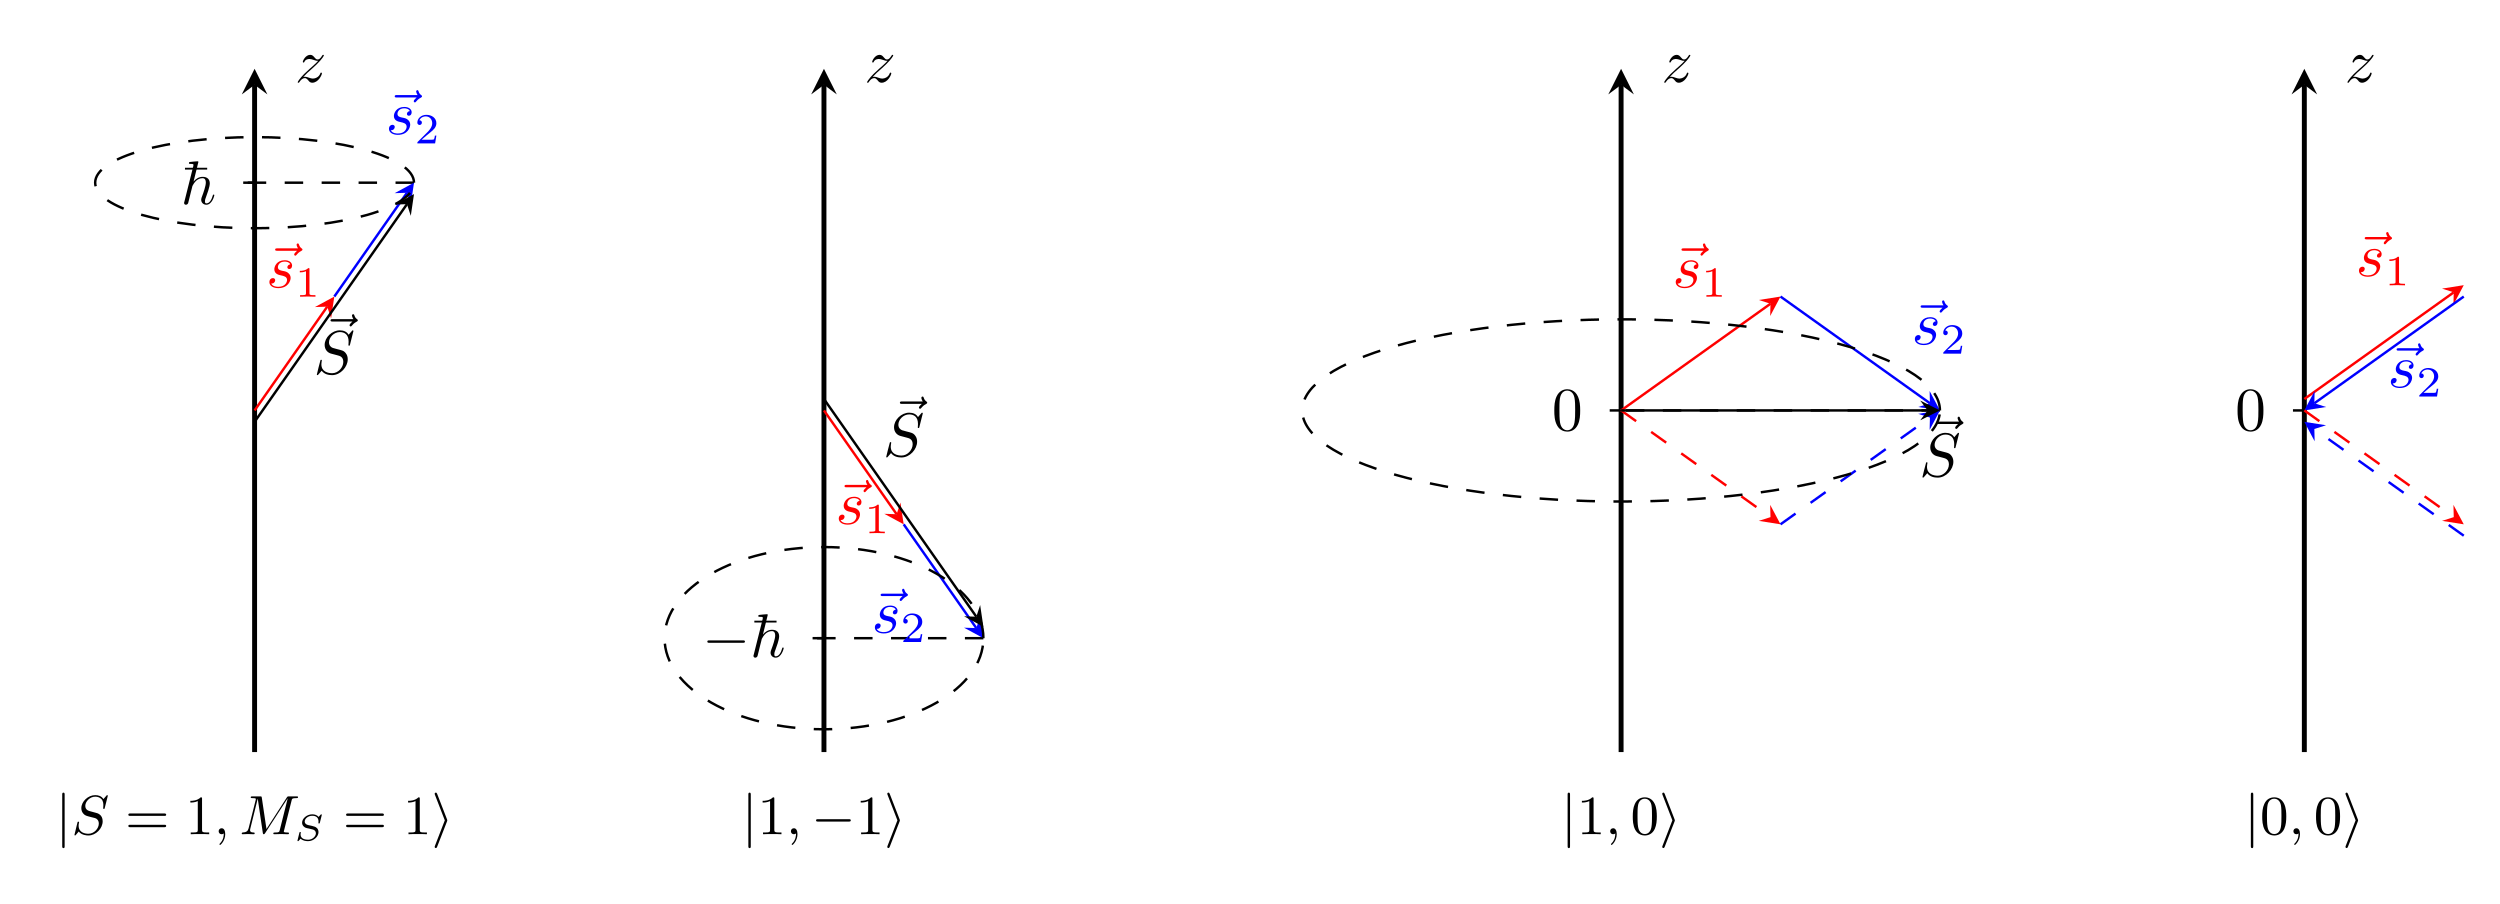 <?xml version="1.0" encoding="UTF-8"?>
<svg xmlns="http://www.w3.org/2000/svg" xmlns:xlink="http://www.w3.org/1999/xlink" width="809.024pt" height="292.428pt" viewBox="0 0 404.512 146.214" version="1.1">
<defs>
<g>
<symbol overflow="visible" id="glyph0-0">
<path style="stroke:none;" d=""/>
</symbol>
<symbol overflow="visible" id="glyph0-1">
<path style="stroke:none;" d="M 1.328 -0.828 C 1.859 -1.406 2.156 -1.656 2.516 -1.969 C 2.516 -1.969 3.125 -2.5 3.484 -2.859 C 4.438 -3.781 4.656 -4.266 4.656 -4.312 C 4.656 -4.406 4.562 -4.406 4.547 -4.406 C 4.469 -4.406 4.453 -4.391 4.391 -4.297 C 4.094 -3.812 3.891 -3.656 3.656 -3.656 C 3.406 -3.656 3.297 -3.812 3.141 -3.984 C 2.953 -4.203 2.781 -4.406 2.453 -4.406 C 1.703 -4.406 1.25 -3.484 1.25 -3.266 C 1.25 -3.219 1.281 -3.156 1.359 -3.156 C 1.453 -3.156 1.469 -3.203 1.5 -3.266 C 1.688 -3.734 2.266 -3.734 2.344 -3.734 C 2.547 -3.734 2.734 -3.672 2.969 -3.594 C 3.375 -3.438 3.484 -3.438 3.734 -3.438 C 3.375 -3.016 2.547 -2.297 2.359 -2.141 L 1.453 -1.297 C 0.781 -0.625 0.422 -0.062 0.422 0.016 C 0.422 0.109 0.531 0.109 0.547 0.109 C 0.625 0.109 0.641 0.094 0.703 -0.016 C 0.938 -0.375 1.234 -0.641 1.562 -0.641 C 1.781 -0.641 1.891 -0.547 2.141 -0.266 C 2.297 -0.047 2.484 0.109 2.766 0.109 C 3.766 0.109 4.344 -1.156 4.344 -1.422 C 4.344 -1.469 4.297 -1.531 4.219 -1.531 C 4.125 -1.531 4.109 -1.469 4.078 -1.391 C 3.844 -0.75 3.203 -0.562 2.875 -0.562 C 2.688 -0.562 2.5 -0.625 2.297 -0.688 C 1.953 -0.812 1.797 -0.859 1.594 -0.859 C 1.578 -0.859 1.422 -0.859 1.328 -0.828 Z M 1.328 -0.828 "/>
</symbol>
<symbol overflow="visible" id="glyph0-2">
<path style="stroke:none;" d="M 2.859 -6.812 C 2.859 -6.812 2.859 -6.922 2.734 -6.922 C 2.5 -6.922 1.781 -6.844 1.516 -6.812 C 1.438 -6.812 1.328 -6.797 1.328 -6.625 C 1.328 -6.5 1.422 -6.5 1.562 -6.5 C 2.047 -6.5 2.062 -6.438 2.062 -6.328 L 2.031 -6.125 L 0.594 -0.391 C 0.547 -0.25 0.547 -0.234 0.547 -0.172 C 0.547 0.062 0.75 0.109 0.844 0.109 C 1 0.109 1.156 -0.016 1.203 -0.156 L 1.391 -0.906 L 1.609 -1.797 C 1.672 -2.031 1.734 -2.25 1.781 -2.469 C 1.797 -2.531 1.891 -2.859 1.891 -2.922 C 1.922 -3.016 2.234 -3.562 2.578 -3.844 C 2.797 -4 3.094 -4.188 3.531 -4.188 C 3.953 -4.188 4.062 -3.844 4.062 -3.484 C 4.062 -2.953 3.688 -1.859 3.453 -1.25 C 3.375 -1.031 3.312 -0.906 3.312 -0.703 C 3.312 -0.234 3.672 0.109 4.141 0.109 C 5.078 0.109 5.438 -1.344 5.438 -1.422 C 5.438 -1.531 5.359 -1.531 5.328 -1.531 C 5.219 -1.531 5.219 -1.5 5.172 -1.344 C 5.031 -0.812 4.703 -0.109 4.156 -0.109 C 3.984 -0.109 3.922 -0.203 3.922 -0.438 C 3.922 -0.688 4 -0.922 4.094 -1.141 C 4.25 -1.578 4.703 -2.766 4.703 -3.344 C 4.703 -3.984 4.312 -4.406 3.562 -4.406 C 2.938 -4.406 2.453 -4.094 2.078 -3.641 Z M 2.859 -6.812 "/>
</symbol>
<symbol overflow="visible" id="glyph0-3">
<path style="stroke:none;" d="M 5.359 -5.938 C 5.219 -5.797 4.891 -5.516 4.891 -5.344 C 4.891 -5.25 4.984 -5.141 5.078 -5.141 C 5.172 -5.141 5.219 -5.219 5.281 -5.281 C 5.391 -5.422 5.625 -5.703 6.062 -5.922 C 6.125 -5.969 6.234 -6.016 6.234 -6.125 C 6.234 -6.234 6.156 -6.281 6.094 -6.328 C 5.875 -6.484 5.766 -6.656 5.688 -6.891 C 5.656 -6.984 5.625 -7.125 5.484 -7.125 C 5.344 -7.125 5.281 -6.984 5.281 -6.906 C 5.281 -6.859 5.359 -6.547 5.516 -6.328 L 2.156 -6.328 C 2 -6.328 1.812 -6.328 1.812 -6.125 C 1.812 -5.938 2 -5.938 2.156 -5.938 Z M 5.359 -5.938 "/>
</symbol>
<symbol overflow="visible" id="glyph0-4">
<path style="stroke:none;" d="M 3.891 -3.734 C 3.625 -3.719 3.422 -3.5 3.422 -3.281 C 3.422 -3.141 3.516 -2.984 3.734 -2.984 C 3.953 -2.984 4.188 -3.156 4.188 -3.547 C 4.188 -4 3.766 -4.406 3 -4.406 C 1.688 -4.406 1.312 -3.391 1.312 -2.953 C 1.312 -2.172 2.047 -2.031 2.344 -1.969 C 2.859 -1.859 3.375 -1.75 3.375 -1.203 C 3.375 -0.953 3.156 -0.109 1.953 -0.109 C 1.812 -0.109 1.047 -0.109 0.812 -0.641 C 1.203 -0.594 1.453 -0.891 1.453 -1.172 C 1.453 -1.391 1.281 -1.516 1.078 -1.516 C 0.812 -1.516 0.516 -1.312 0.516 -0.859 C 0.516 -0.297 1.094 0.109 1.938 0.109 C 3.562 0.109 3.953 -1.094 3.953 -1.547 C 3.953 -1.906 3.766 -2.156 3.641 -2.266 C 3.375 -2.547 3.078 -2.609 2.641 -2.688 C 2.281 -2.766 1.891 -2.844 1.891 -3.297 C 1.891 -3.578 2.125 -4.188 3 -4.188 C 3.25 -4.188 3.75 -4.109 3.891 -3.734 Z M 3.891 -3.734 "/>
</symbol>
<symbol overflow="visible" id="glyph0-5">
<path style="stroke:none;" d="M 6.438 -6.922 C 6.438 -6.953 6.406 -7.031 6.312 -7.031 C 6.266 -7.031 6.266 -7.016 6.141 -6.875 L 5.656 -6.312 C 5.406 -6.781 4.891 -7.031 4.234 -7.031 C 2.969 -7.031 1.781 -5.875 1.781 -4.672 C 1.781 -3.875 2.297 -3.406 2.812 -3.266 L 3.875 -2.984 C 4.25 -2.891 4.797 -2.734 4.797 -1.922 C 4.797 -1.031 3.984 -0.094 3 -0.094 C 2.359 -0.094 1.25 -0.312 1.25 -1.547 C 1.25 -1.781 1.312 -2.031 1.312 -2.078 C 1.328 -2.125 1.328 -2.141 1.328 -2.156 C 1.328 -2.25 1.266 -2.266 1.219 -2.266 C 1.172 -2.266 1.141 -2.25 1.109 -2.219 C 1.078 -2.188 0.516 0.094 0.516 0.125 C 0.516 0.172 0.562 0.219 0.625 0.219 C 0.672 0.219 0.688 0.203 0.812 0.062 L 1.297 -0.5 C 1.719 0.078 2.406 0.219 2.984 0.219 C 4.344 0.219 5.516 -1.109 5.516 -2.344 C 5.516 -3.031 5.172 -3.375 5.031 -3.516 C 4.797 -3.734 4.641 -3.781 3.766 -4 C 3.531 -4.062 3.188 -4.172 3.094 -4.188 C 2.828 -4.281 2.484 -4.562 2.484 -5.094 C 2.484 -5.906 3.281 -6.75 4.234 -6.75 C 5.047 -6.75 5.656 -6.312 5.656 -5.203 C 5.656 -4.891 5.625 -4.703 5.625 -4.641 C 5.625 -4.641 5.625 -4.547 5.734 -4.547 C 5.844 -4.547 5.859 -4.578 5.891 -4.75 Z M 6.438 -6.922 "/>
</symbol>
<symbol overflow="visible" id="glyph1-0">
<path style="stroke:none;" d=""/>
</symbol>
<symbol overflow="visible" id="glyph1-1">
<path style="stroke:none;" d="M 4.281 -5.578 L 4.281 -5.875 L 0.688 -5.875 L 0.688 -5.578 Z M 4.281 -5.578 "/>
</symbol>
<symbol overflow="visible" id="glyph1-2">
<path style="stroke:none;" d="M 4.578 -3.188 C 4.578 -3.984 4.531 -4.781 4.188 -5.516 C 3.734 -6.484 2.906 -6.641 2.5 -6.641 C 1.891 -6.641 1.172 -6.375 0.75 -5.453 C 0.438 -4.766 0.391 -3.984 0.391 -3.188 C 0.391 -2.438 0.422 -1.547 0.844 -0.781 C 1.266 0.016 2 0.219 2.484 0.219 C 3.016 0.219 3.781 0.016 4.219 -0.938 C 4.531 -1.625 4.578 -2.406 4.578 -3.188 Z M 2.484 0 C 2.094 0 1.5 -0.25 1.328 -1.203 C 1.219 -1.797 1.219 -2.719 1.219 -3.312 C 1.219 -3.953 1.219 -4.609 1.297 -5.141 C 1.484 -6.328 2.234 -6.422 2.484 -6.422 C 2.812 -6.422 3.469 -6.234 3.656 -5.25 C 3.766 -4.688 3.766 -3.938 3.766 -3.312 C 3.766 -2.562 3.766 -1.891 3.656 -1.25 C 3.5 -0.297 2.938 0 2.484 0 Z M 2.484 0 "/>
</symbol>
<symbol overflow="visible" id="glyph2-0">
<path style="stroke:none;" d=""/>
</symbol>
<symbol overflow="visible" id="glyph2-1">
<path style="stroke:none;" d="M 2.328 -4.438 C 2.328 -4.625 2.328 -4.625 2.125 -4.625 C 1.672 -4.188 1.047 -4.188 0.766 -4.188 L 0.766 -3.938 C 0.922 -3.938 1.391 -3.938 1.766 -4.125 L 1.766 -0.578 C 1.766 -0.344 1.766 -0.25 1.078 -0.25 L 0.812 -0.25 L 0.812 0 C 0.938 0 1.797 -0.031 2.047 -0.031 C 2.266 -0.031 3.141 0 3.297 0 L 3.297 -0.25 L 3.031 -0.25 C 2.328 -0.25 2.328 -0.344 2.328 -0.578 Z M 2.328 -4.438 "/>
</symbol>
<symbol overflow="visible" id="glyph2-2">
<path style="stroke:none;" d="M 3.516 -1.266 L 3.281 -1.266 C 3.266 -1.109 3.188 -0.703 3.094 -0.641 C 3.047 -0.594 2.516 -0.594 2.406 -0.594 L 1.125 -0.594 C 1.859 -1.234 2.109 -1.438 2.516 -1.766 C 3.031 -2.172 3.516 -2.609 3.516 -3.266 C 3.516 -4.109 2.781 -4.625 1.891 -4.625 C 1.031 -4.625 0.438 -4.016 0.438 -3.375 C 0.438 -3.031 0.734 -2.984 0.812 -2.984 C 0.969 -2.984 1.172 -3.109 1.172 -3.359 C 1.172 -3.484 1.125 -3.734 0.766 -3.734 C 0.984 -4.219 1.453 -4.375 1.781 -4.375 C 2.484 -4.375 2.844 -3.828 2.844 -3.266 C 2.844 -2.656 2.406 -2.188 2.188 -1.938 L 0.516 -0.266 C 0.438 -0.203 0.438 -0.188 0.438 0 L 3.312 0 Z M 3.516 -1.266 "/>
</symbol>
<symbol overflow="visible" id="glyph3-0">
<path style="stroke:none;" d=""/>
</symbol>
<symbol overflow="visible" id="glyph3-1">
<path style="stroke:none;" d="M 1.469 -6.391 C 1.469 -6.547 1.469 -6.734 1.281 -6.734 C 1.078 -6.734 1.078 -6.562 1.078 -6.391 L 1.078 1.906 C 1.078 2.062 1.078 2.25 1.281 2.25 C 1.469 2.25 1.469 2.078 1.469 1.906 Z M 1.469 -6.391 "/>
</symbol>
<symbol overflow="visible" id="glyph3-2">
<path style="stroke:none;" d="M 2.516 -2.078 C 2.562 -2.203 2.562 -2.219 2.562 -2.25 C 2.562 -2.266 2.562 -2.281 2.516 -2.406 L 0.922 -6.516 C 0.859 -6.672 0.812 -6.734 0.703 -6.734 C 0.594 -6.734 0.516 -6.641 0.516 -6.531 C 0.516 -6.516 0.516 -6.5 0.562 -6.375 L 2.156 -2.25 L 0.562 1.875 C 0.516 2 0.516 2.016 0.516 2.031 C 0.516 2.156 0.594 2.234 0.703 2.234 C 0.812 2.234 0.859 2.172 0.922 2.016 Z M 2.516 -2.078 "/>
</symbol>
<symbol overflow="visible" id="glyph3-3">
<path style="stroke:none;" d="M 6.047 -2.047 C 6.219 -2.047 6.391 -2.047 6.391 -2.25 C 6.391 -2.438 6.203 -2.438 6.047 -2.438 L 1.109 -2.438 C 0.953 -2.438 0.766 -2.438 0.766 -2.25 C 0.766 -2.047 0.938 -2.047 1.109 -2.047 Z M 6.047 -2.047 "/>
</symbol>
<symbol overflow="visible" id="glyph4-0">
<path style="stroke:none;" d=""/>
</symbol>
<symbol overflow="visible" id="glyph4-1">
<path style="stroke:none;" d="M 5.859 -6.078 C 5.891 -6.172 5.891 -6.203 5.891 -6.219 C 5.891 -6.234 5.891 -6.328 5.781 -6.328 C 5.734 -6.328 5.734 -6.312 5.625 -6.188 C 5.5 -6.047 5.609 -6.172 5.188 -5.688 C 4.859 -6.188 4.344 -6.328 3.859 -6.328 C 2.703 -6.328 1.609 -5.297 1.609 -4.219 C 1.609 -3.844 1.734 -3.547 1.969 -3.297 C 2.219 -3.016 2.453 -2.969 3.094 -2.797 L 3.844 -2.609 C 4.141 -2.516 4.438 -2.234 4.438 -1.719 C 4.438 -0.922 3.672 -0.078 2.766 -0.078 C 2.25 -0.078 1.172 -0.234 1.172 -1.391 C 1.172 -1.469 1.172 -1.609 1.234 -1.875 C 1.25 -1.906 1.25 -1.922 1.25 -1.938 C 1.25 -1.969 1.234 -2.031 1.125 -2.031 C 1.016 -2.031 1 -1.984 0.969 -1.844 L 0.5 0.094 C 0.5 0.156 0.531 0.203 0.594 0.203 C 0.641 0.203 0.656 0.188 0.766 0.062 C 0.828 0 1.078 -0.328 1.188 -0.438 C 1.656 0.156 2.484 0.203 2.75 0.203 C 3.984 0.203 5.062 -0.953 5.062 -2.094 C 5.062 -3.203 4.188 -3.422 3.906 -3.484 L 3.094 -3.703 C 2.797 -3.781 2.25 -3.922 2.25 -4.594 C 2.25 -5.281 2.969 -6.078 3.859 -6.078 C 4.219 -6.078 4.578 -5.969 4.828 -5.719 C 5.172 -5.391 5.172 -4.906 5.172 -4.672 C 5.172 -4.375 5.141 -4.281 5.141 -4.203 C 5.141 -4.141 5.172 -4.094 5.266 -4.094 C 5.359 -4.094 5.359 -4.109 5.406 -4.281 Z M 5.859 -6.078 "/>
</symbol>
<symbol overflow="visible" id="glyph4-2">
<path style="stroke:none;" d="M 1.625 -0.141 C 1.625 0.156 1.625 0.891 0.969 1.531 C 0.922 1.578 0.922 1.594 0.922 1.625 C 0.922 1.688 0.984 1.734 1.031 1.734 C 1.125 1.734 1.859 1.031 1.859 -0.016 C 1.859 -0.578 1.656 -0.969 1.281 -0.969 C 0.969 -0.969 0.797 -0.734 0.797 -0.484 C 0.797 -0.234 0.969 0 1.281 0 C 1.406 0 1.547 -0.047 1.625 -0.141 Z M 1.625 -0.141 "/>
</symbol>
<symbol overflow="visible" id="glyph4-3">
<path style="stroke:none;" d="M 8.5 -5.438 C 8.578 -5.766 8.594 -5.844 9.297 -5.844 C 9.438 -5.844 9.547 -5.844 9.547 -6.016 C 9.547 -6.125 9.453 -6.125 9.281 -6.125 L 8.109 -6.125 C 7.891 -6.125 7.844 -6.125 7.734 -5.953 L 4.438 -0.844 L 3.688 -5.891 C 3.656 -6.125 3.641 -6.125 3.391 -6.125 L 2.156 -6.125 C 2 -6.125 1.891 -6.125 1.891 -5.969 C 1.891 -5.844 1.984 -5.844 2.156 -5.844 C 2.203 -5.844 2.359 -5.844 2.5 -5.828 C 2.672 -5.812 2.719 -5.781 2.719 -5.688 C 2.719 -5.656 2.703 -5.609 2.688 -5.516 L 1.547 -0.953 C 1.422 -0.484 1.172 -0.312 0.578 -0.281 C 0.562 -0.281 0.438 -0.266 0.438 -0.109 C 0.438 -0.094 0.438 0 0.562 0 C 0.656 0 0.891 -0.016 1 -0.016 C 1.141 -0.031 1.172 -0.031 1.453 -0.031 C 1.672 -0.031 1.688 -0.031 1.906 -0.016 C 2.047 -0.016 2.25 0 2.375 0 C 2.422 0 2.531 0 2.531 -0.156 C 2.531 -0.266 2.438 -0.281 2.359 -0.281 C 1.938 -0.281 1.781 -0.422 1.781 -0.656 C 1.781 -0.719 1.781 -0.734 1.812 -0.859 L 3.016 -5.734 L 3.031 -5.734 L 3.844 -0.234 C 3.859 -0.094 3.891 0 4 0 C 4.109 0 4.156 -0.094 4.219 -0.172 L 7.859 -5.797 L 7.875 -5.797 L 6.594 -0.688 C 6.516 -0.359 6.5 -0.281 5.828 -0.281 C 5.656 -0.281 5.547 -0.281 5.547 -0.109 C 5.547 -0.031 5.609 0 5.688 0 C 5.797 0 6.141 -0.016 6.25 -0.016 C 6.391 -0.031 6.609 -0.031 6.797 -0.031 C 6.812 -0.031 7.172 -0.016 7.359 -0.016 C 7.547 -0.016 7.734 0 7.906 0 C 7.969 0 8.078 0 8.078 -0.156 C 8.078 -0.281 7.984 -0.281 7.797 -0.281 C 7.766 -0.281 7.609 -0.281 7.469 -0.297 C 7.266 -0.328 7.25 -0.359 7.25 -0.438 C 7.25 -0.516 7.281 -0.594 7.297 -0.656 Z M 8.5 -5.438 "/>
</symbol>
<symbol overflow="visible" id="glyph5-0">
<path style="stroke:none;" d=""/>
</symbol>
<symbol overflow="visible" id="glyph5-1">
<path style="stroke:none;" d="M 6.344 -2.969 C 6.469 -2.969 6.641 -2.969 6.641 -3.156 C 6.641 -3.359 6.453 -3.359 6.312 -3.359 L 0.844 -3.359 C 0.703 -3.359 0.516 -3.359 0.516 -3.156 C 0.516 -2.969 0.688 -2.969 0.812 -2.969 Z M 6.312 -1.141 C 6.453 -1.141 6.641 -1.141 6.641 -1.344 C 6.641 -1.531 6.469 -1.531 6.344 -1.531 L 0.812 -1.531 C 0.688 -1.531 0.516 -1.531 0.516 -1.344 C 0.516 -1.141 0.703 -1.141 0.844 -1.141 Z M 6.312 -1.141 "/>
</symbol>
<symbol overflow="visible" id="glyph5-2">
<path style="stroke:none;" d="M 2.719 -5.734 C 2.719 -5.953 2.719 -5.969 2.5 -5.969 C 1.938 -5.406 1.109 -5.406 0.828 -5.406 L 0.828 -5.125 C 1 -5.125 1.547 -5.125 2.031 -5.359 L 2.031 -0.719 C 2.031 -0.391 2.016 -0.281 1.172 -0.281 L 0.891 -0.281 L 0.891 0 C 1.203 -0.031 2.016 -0.031 2.375 -0.031 C 2.75 -0.031 3.547 -0.031 3.875 0 L 3.875 -0.281 L 3.594 -0.281 C 2.75 -0.281 2.719 -0.391 2.719 -0.719 Z M 2.719 -5.734 "/>
</symbol>
<symbol overflow="visible" id="glyph5-3">
<path style="stroke:none;" d="M 4.25 -2.875 C 4.25 -3.469 4.219 -4.25 3.906 -4.922 C 3.5 -5.766 2.828 -5.969 2.312 -5.969 C 1.766 -5.969 1.078 -5.766 0.688 -4.891 C 0.406 -4.281 0.359 -3.547 0.359 -2.875 C 0.359 -2.281 0.375 -1.422 0.766 -0.703 C 1.188 0.047 1.891 0.203 2.297 0.203 C 2.875 0.203 3.547 -0.047 3.922 -0.875 C 4.188 -1.484 4.25 -2.156 4.25 -2.875 Z M 2.312 -0.031 C 2.031 -0.031 1.391 -0.156 1.219 -1.172 C 1.125 -1.688 1.125 -2.469 1.125 -2.984 C 1.125 -3.594 1.125 -4.297 1.234 -4.797 C 1.422 -5.594 1.984 -5.75 2.297 -5.75 C 2.641 -5.75 3.203 -5.562 3.375 -4.734 C 3.469 -4.25 3.469 -3.547 3.469 -2.984 C 3.469 -2.422 3.469 -1.672 3.375 -1.141 C 3.188 -0.109 2.531 -0.031 2.312 -0.031 Z M 2.312 -0.031 "/>
</symbol>
<symbol overflow="visible" id="glyph6-0">
<path style="stroke:none;" d=""/>
</symbol>
<symbol overflow="visible" id="glyph6-1">
<path style="stroke:none;" d="M 4.469 -4.047 C 4.484 -4.109 4.484 -4.125 4.484 -4.125 C 4.484 -4.141 4.484 -4.219 4.406 -4.219 C 4.344 -4.219 4.344 -4.203 4.266 -4.125 C 4.203 -4.047 4.062 -3.906 3.969 -3.797 C 3.719 -4.109 3.312 -4.219 2.953 -4.219 C 2.062 -4.219 1.297 -3.547 1.297 -2.859 C 1.297 -2.578 1.438 -2.375 1.531 -2.281 C 1.766 -2.047 1.938 -2 2.375 -1.922 C 2.5 -1.891 2.969 -1.781 3.016 -1.766 C 3.281 -1.703 3.531 -1.5 3.531 -1.156 C 3.531 -0.656 2.984 -0.109 2.281 -0.109 C 1.969 -0.109 1.047 -0.172 1.047 -0.953 C 1.047 -0.953 1.047 -1.078 1.078 -1.219 C 1.094 -1.25 1.094 -1.25 1.094 -1.266 C 1.094 -1.344 1.031 -1.359 0.984 -1.359 C 0.922 -1.359 0.891 -1.359 0.859 -1.234 L 0.547 0.047 C 0.547 0.047 0.562 0.125 0.641 0.125 C 0.672 0.125 0.688 0.125 0.766 0.047 C 0.766 0.031 1.047 -0.266 1.062 -0.281 C 1.375 0.062 1.953 0.125 2.266 0.125 C 3.203 0.125 3.953 -0.641 3.953 -1.344 C 3.953 -1.672 3.797 -1.891 3.734 -1.953 C 3.484 -2.203 3.344 -2.234 2.906 -2.344 C 2.703 -2.375 2.422 -2.438 2.266 -2.484 C 1.938 -2.562 1.719 -2.766 1.719 -3.047 C 1.719 -3.516 2.266 -3.984 2.938 -3.984 C 3.469 -3.984 3.953 -3.766 3.953 -3.062 C 3.953 -2.953 3.938 -2.828 3.938 -2.812 C 3.938 -2.734 4.031 -2.734 4.047 -2.734 C 4.141 -2.734 4.141 -2.766 4.172 -2.859 Z M 4.469 -4.047 "/>
</symbol>
<symbol overflow="visible" id="glyph7-0">
<path style="stroke:none;" d=""/>
</symbol>
<symbol overflow="visible" id="glyph7-1">
<path style="stroke:none;" d="M 6.562 -2.297 C 6.734 -2.297 6.922 -2.297 6.922 -2.5 C 6.922 -2.688 6.734 -2.688 6.562 -2.688 L 1.172 -2.688 C 1 -2.688 0.828 -2.688 0.828 -2.5 C 0.828 -2.297 1 -2.297 1.172 -2.297 Z M 6.562 -2.297 "/>
</symbol>
</g>
<clipPath id="clip1">
  <path d="M 368 42 L 404.512 42 L 404.512 71 L 368 71 Z M 368 42 "/>
</clipPath>
<clipPath id="clip2">
  <path d="M 368 63 L 404.512 63 L 404.512 93 L 368 93 Z M 368 63 "/>
</clipPath>
</defs>
<g id="surface1">
<path style="fill:none;stroke-width:0.797;stroke-linecap:butt;stroke-linejoin:miter;stroke:rgb(0%,0%,0%);stroke-opacity:1;stroke-miterlimit:10;" d="M 0.001 -55.278 L 0.001 52.687 " transform="matrix(1,0,0,-1,41.194,66.41)"/>
<path style=" stroke:none;fill-rule:nonzero;fill:rgb(0%,0%,0%);fill-opacity:1;" d="M 41.195 11.133 L 39.121 15.277 L 41.195 13.723 L 43.266 15.277 "/>
<g style="fill:rgb(0%,0%,0%);fill-opacity:1;">
  <use xlink:href="#glyph0-1" x="47.748" y="13.279"/>
</g>
<path style="fill:none;stroke-width:0.399;stroke-linecap:butt;stroke-linejoin:miter;stroke:rgb(0%,0%,0%);stroke-opacity:1;stroke-dasharray:2.989,2.989;stroke-miterlimit:10;" d="M 25.794 36.851 L -1.842 36.851 " transform="matrix(1,0,0,-1,41.194,66.41)"/>
<path style="fill:none;stroke-width:0.399;stroke-linecap:butt;stroke-linejoin:miter;stroke:rgb(0%,0%,0%);stroke-opacity:1;stroke-miterlimit:10;" d="M 0.001 36.851 L -1.842 36.851 " transform="matrix(1,0,0,-1,41.194,66.41)"/>
<g style="fill:rgb(0%,0%,0%);fill-opacity:1;">
  <use xlink:href="#glyph1-1" x="29.242" y="33.019"/>
</g>
<g style="fill:rgb(0%,0%,0%);fill-opacity:1;">
  <use xlink:href="#glyph0-2" x="29.242" y="33.019"/>
</g>
<path style="fill:none;stroke-width:0.399;stroke-linecap:butt;stroke-linejoin:miter;stroke:rgb(100%,0%,0%);stroke-opacity:1;stroke-miterlimit:10;" d="M 0.001 -0 L 11.755 16.793 " transform="matrix(1,0,0,-1,41.194,66.41)"/>
<path style=" stroke:none;fill-rule:nonzero;fill:rgb(100%,0%,0%);fill-opacity:1;" d="M 54.094 47.984 L 50.957 49.684 L 52.949 49.617 L 53.57 51.512 "/>
<g style="fill:rgb(100%,0%,0%);fill-opacity:1;">
  <use xlink:href="#glyph0-3" x="42.705" y="46.514"/>
</g>
<g style="fill:rgb(100%,0%,0%);fill-opacity:1;">
  <use xlink:href="#glyph0-4" x="43.074" y="46.514"/>
</g>
<g style="fill:rgb(100%,0%,0%);fill-opacity:1;">
  <use xlink:href="#glyph2-1" x="47.744" y="48.009"/>
</g>
<path style="fill:none;stroke-width:0.399;stroke-linecap:butt;stroke-linejoin:miter;stroke:rgb(0%,0%,100%);stroke-opacity:1;stroke-miterlimit:10;" d="M 12.9 18.426 L 24.654 35.219 " transform="matrix(1,0,0,-1,41.194,66.41)"/>
<path style=" stroke:none;fill-rule:nonzero;fill:rgb(0%,0%,100%);fill-opacity:1;" d="M 66.988 29.559 L 63.855 31.258 L 65.848 31.191 L 66.469 33.086 "/>
<g style="fill:rgb(0%,0%,100%);fill-opacity:1;">
  <use xlink:href="#glyph0-3" x="62.052" y="21.711"/>
</g>
<g style="fill:rgb(0%,0%,100%);fill-opacity:1;">
  <use xlink:href="#glyph0-4" x="62.421" y="21.711"/>
</g>
<g style="fill:rgb(0%,0%,100%);fill-opacity:1;">
  <use xlink:href="#glyph2-2" x="67.09" y="23.205"/>
</g>
<path style="fill:none;stroke-width:0.399;stroke-linecap:butt;stroke-linejoin:miter;stroke:rgb(0%,0%,0%);stroke-opacity:1;stroke-miterlimit:10;" d="M 0.001 -1.844 L 24.654 33.375 " transform="matrix(1,0,0,-1,41.194,66.41)"/>
<path style=" stroke:none;fill-rule:nonzero;fill:rgb(0%,0%,0%);fill-opacity:1;" d="M 66.988 31.402 L 63.855 33.098 L 65.848 33.035 L 66.469 34.926 "/>
<g style="fill:rgb(0%,0%,0%);fill-opacity:1;">
  <use xlink:href="#glyph0-3" x="51.665" y="57.963"/>
</g>
<g style="fill:rgb(0%,0%,0%);fill-opacity:1;">
  <use xlink:href="#glyph0-5" x="50.75" y="60.481"/>
</g>
<path style="fill:none;stroke-width:0.399;stroke-linecap:butt;stroke-linejoin:miter;stroke:rgb(0%,0%,0%);stroke-opacity:1;stroke-dasharray:2.989,2.989;stroke-miterlimit:10;" d="M 25.794 36.851 C 25.794 40.922 14.247 44.222 0.001 44.222 C -14.245 44.222 -25.796 40.922 -25.796 36.851 C -25.796 32.781 -14.245 29.48 0.001 29.48 C 14.247 29.48 25.794 32.781 25.794 36.851 Z M 25.794 36.851 " transform="matrix(1,0,0,-1,41.194,66.41)"/>
<g style="fill:rgb(0%,0%,0%);fill-opacity:1;">
  <use xlink:href="#glyph3-1" x="8.99" y="134.983"/>
</g>
<g style="fill:rgb(0%,0%,0%);fill-opacity:1;">
  <use xlink:href="#glyph4-1" x="11.55" y="134.983"/>
</g>
<g style="fill:rgb(0%,0%,0%);fill-opacity:1;">
  <use xlink:href="#glyph5-1" x="20.249" y="134.983"/>
</g>
<g style="fill:rgb(0%,0%,0%);fill-opacity:1;">
  <use xlink:href="#glyph5-2" x="29.972" y="134.983"/>
</g>
<g style="fill:rgb(0%,0%,0%);fill-opacity:1;">
  <use xlink:href="#glyph4-2" x="34.584" y="134.983"/>
</g>
<g style="fill:rgb(0%,0%,0%);fill-opacity:1;">
  <use xlink:href="#glyph4-3" x="38.677" y="134.983"/>
</g>
<g style="fill:rgb(0%,0%,0%);fill-opacity:1;">
  <use xlink:href="#glyph6-1" x="47.582" y="135.979"/>
</g>
<g style="fill:rgb(0%,0%,0%);fill-opacity:1;">
  <use xlink:href="#glyph5-1" x="55.48" y="134.983"/>
</g>
<g style="fill:rgb(0%,0%,0%);fill-opacity:1;">
  <use xlink:href="#glyph5-2" x="65.203" y="134.983"/>
</g>
<g style="fill:rgb(0%,0%,0%);fill-opacity:1;">
  <use xlink:href="#glyph3-2" x="69.815" y="134.983"/>
</g>
<path style="fill:none;stroke-width:0.797;stroke-linecap:butt;stroke-linejoin:miter;stroke:rgb(0%,0%,0%);stroke-opacity:1;stroke-miterlimit:10;" d="M 92.126 -55.278 L 92.126 52.687 " transform="matrix(1,0,0,-1,41.194,66.41)"/>
<path style=" stroke:none;fill-rule:nonzero;fill:rgb(0%,0%,0%);fill-opacity:1;" d="M 133.32 11.133 L 131.25 15.277 L 133.32 13.723 L 135.395 15.277 "/>
<g style="fill:rgb(0%,0%,0%);fill-opacity:1;">
  <use xlink:href="#glyph0-1" x="139.874" y="13.279"/>
</g>
<path style="fill:none;stroke-width:0.399;stroke-linecap:butt;stroke-linejoin:miter;stroke:rgb(0%,0%,0%);stroke-opacity:1;stroke-dasharray:2.989,2.989;stroke-miterlimit:10;" d="M 117.923 -36.852 L 90.286 -36.852 " transform="matrix(1,0,0,-1,41.194,66.41)"/>
<path style="fill:none;stroke-width:0.399;stroke-linecap:butt;stroke-linejoin:miter;stroke:rgb(0%,0%,0%);stroke-opacity:1;stroke-miterlimit:10;" d="M 92.126 -36.852 L 90.286 -36.852 " transform="matrix(1,0,0,-1,41.194,66.41)"/>
<g style="fill:rgb(0%,0%,0%);fill-opacity:1;">
  <use xlink:href="#glyph7-1" x="113.619" y="106.305"/>
</g>
<g style="fill:rgb(0%,0%,0%);fill-opacity:1;">
  <use xlink:href="#glyph1-1" x="121.368" y="106.305"/>
</g>
<g style="fill:rgb(0%,0%,0%);fill-opacity:1;">
  <use xlink:href="#glyph0-2" x="121.368" y="106.305"/>
</g>
<path style="fill:none;stroke-width:0.399;stroke-linecap:butt;stroke-linejoin:miter;stroke:rgb(100%,0%,0%);stroke-opacity:1;stroke-miterlimit:10;" d="M 92.126 -0 L 103.884 -16.793 " transform="matrix(1,0,0,-1,41.194,66.41)"/>
<path style=" stroke:none;fill-rule:nonzero;fill:rgb(100%,0%,0%);fill-opacity:1;" d="M 146.219 84.836 L 145.695 81.309 L 145.078 83.203 L 143.086 83.137 "/>
<g style="fill:rgb(100%,0%,0%);fill-opacity:1;">
  <use xlink:href="#glyph0-3" x="134.832" y="84.782"/>
</g>
<g style="fill:rgb(100%,0%,0%);fill-opacity:1;">
  <use xlink:href="#glyph0-4" x="135.201" y="84.782"/>
</g>
<g style="fill:rgb(100%,0%,0%);fill-opacity:1;">
  <use xlink:href="#glyph2-1" x="139.87" y="86.276"/>
</g>
<path style="fill:none;stroke-width:0.399;stroke-linecap:butt;stroke-linejoin:miter;stroke:rgb(0%,0%,100%);stroke-opacity:1;stroke-miterlimit:10;" d="M 105.025 -18.426 L 116.779 -35.219 " transform="matrix(1,0,0,-1,41.194,66.41)"/>
<path style=" stroke:none;fill-rule:nonzero;fill:rgb(0%,0%,100%);fill-opacity:1;" d="M 159.117 103.262 L 158.594 99.734 L 157.973 101.629 L 155.984 101.562 "/>
<g style="fill:rgb(0%,0%,100%);fill-opacity:1;">
  <use xlink:href="#glyph0-3" x="140.674" y="102.387"/>
</g>
<g style="fill:rgb(0%,0%,100%);fill-opacity:1;">
  <use xlink:href="#glyph0-4" x="141.043" y="102.387"/>
</g>
<g style="fill:rgb(0%,0%,100%);fill-opacity:1;">
  <use xlink:href="#glyph2-2" x="145.712" y="103.882"/>
</g>
<path style="fill:none;stroke-width:0.399;stroke-linecap:butt;stroke-linejoin:miter;stroke:rgb(0%,0%,0%);stroke-opacity:1;stroke-miterlimit:10;" d="M 92.126 1.844 L 116.779 -33.375 " transform="matrix(1,0,0,-1,41.194,66.41)"/>
<path style=" stroke:none;fill-rule:nonzero;fill:rgb(0%,0%,0%);fill-opacity:1;" d="M 159.117 101.418 L 158.594 97.891 L 157.973 99.785 L 155.984 99.719 "/>
<g style="fill:rgb(0%,0%,0%);fill-opacity:1;">
  <use xlink:href="#glyph0-3" x="143.792" y="71.285"/>
</g>
<g style="fill:rgb(0%,0%,0%);fill-opacity:1;">
  <use xlink:href="#glyph0-5" x="142.877" y="73.804"/>
</g>
<path style="fill:none;stroke-width:0.399;stroke-linecap:butt;stroke-linejoin:miter;stroke:rgb(0%,0%,0%);stroke-opacity:1;stroke-dasharray:2.989,2.989;stroke-miterlimit:10;" d="M 117.923 -36.852 C 117.923 -28.711 106.372 -22.11 92.126 -22.11 C 77.88 -22.11 66.333 -28.711 66.333 -36.852 C 66.333 -44.992 77.88 -51.59 92.126 -51.59 C 106.372 -51.59 117.923 -44.992 117.923 -36.852 Z M 117.923 -36.852 " transform="matrix(1,0,0,-1,41.194,66.41)"/>
<g style="fill:rgb(0%,0%,0%);fill-opacity:1;">
  <use xlink:href="#glyph3-1" x="120.01" y="134.983"/>
</g>
<g style="fill:rgb(0%,0%,0%);fill-opacity:1;">
  <use xlink:href="#glyph5-2" x="122.569" y="134.983"/>
</g>
<g style="fill:rgb(0%,0%,0%);fill-opacity:1;">
  <use xlink:href="#glyph4-2" x="127.177" y="134.983"/>
</g>
<g style="fill:rgb(0%,0%,0%);fill-opacity:1;">
  <use xlink:href="#glyph3-3" x="131.273" y="134.983"/>
</g>
<g style="fill:rgb(0%,0%,0%);fill-opacity:1;">
  <use xlink:href="#glyph5-2" x="138.44" y="134.983"/>
</g>
<g style="fill:rgb(0%,0%,0%);fill-opacity:1;">
  <use xlink:href="#glyph3-2" x="143.048" y="134.983"/>
</g>
<path style="fill:none;stroke-width:0.797;stroke-linecap:butt;stroke-linejoin:miter;stroke:rgb(0%,0%,0%);stroke-opacity:1;stroke-miterlimit:10;" d="M 221.107 -55.278 L 221.107 52.687 " transform="matrix(1,0,0,-1,41.194,66.41)"/>
<path style=" stroke:none;fill-rule:nonzero;fill:rgb(0%,0%,0%);fill-opacity:1;" d="M 262.301 11.133 L 260.227 15.277 L 262.301 13.723 L 264.371 15.277 "/>
<g style="fill:rgb(0%,0%,0%);fill-opacity:1;">
  <use xlink:href="#glyph0-1" x="268.851" y="13.279"/>
</g>
<path style="fill:none;stroke-width:0.399;stroke-linecap:butt;stroke-linejoin:miter;stroke:rgb(0%,0%,0%);stroke-opacity:1;stroke-dasharray:2.989,2.989;stroke-miterlimit:10;" d="M 272.697 -0 L 219.263 -0 " transform="matrix(1,0,0,-1,41.194,66.41)"/>
<path style="fill:none;stroke-width:0.399;stroke-linecap:butt;stroke-linejoin:miter;stroke:rgb(0%,0%,0%);stroke-opacity:1;stroke-miterlimit:10;" d="M 221.107 -0 L 219.263 -0 " transform="matrix(1,0,0,-1,41.194,66.41)"/>
<g style="fill:rgb(0%,0%,0%);fill-opacity:1;">
  <use xlink:href="#glyph1-2" x="251.103" y="69.62"/>
</g>
<path style="fill:none;stroke-width:0.399;stroke-linecap:butt;stroke-linejoin:miter;stroke:rgb(100%,0%,0%);stroke-opacity:1;stroke-miterlimit:10;" d="M 221.107 -0 L 245.279 17.265 " transform="matrix(1,0,0,-1,41.194,66.41)"/>
<path style=" stroke:none;fill-rule:nonzero;fill:rgb(100%,0%,0%);fill-opacity:1;" d="M 288.094 47.984 L 284.574 48.539 L 286.473 49.145 L 286.426 51.133 "/>
<g style="fill:rgb(100%,0%,0%);fill-opacity:1;">
  <use xlink:href="#glyph0-3" x="270.257" y="46.514"/>
</g>
<g style="fill:rgb(100%,0%,0%);fill-opacity:1;">
  <use xlink:href="#glyph0-4" x="270.626" y="46.514"/>
</g>
<g style="fill:rgb(100%,0%,0%);fill-opacity:1;">
  <use xlink:href="#glyph2-1" x="275.295" y="48.009"/>
</g>
<path style="fill:none;stroke-width:0.399;stroke-linecap:butt;stroke-linejoin:miter;stroke:rgb(0%,0%,100%);stroke-opacity:1;stroke-miterlimit:10;" d="M 246.9 18.426 L 271.076 1.16 " transform="matrix(1,0,0,-1,41.194,66.41)"/>
<path style=" stroke:none;fill-rule:nonzero;fill:rgb(0%,0%,100%);fill-opacity:1;" d="M 313.891 66.41 L 312.223 63.262 L 312.27 65.25 L 310.371 65.855 "/>
<g style="fill:rgb(0%,0%,100%);fill-opacity:1;">
  <use xlink:href="#glyph0-3" x="308.95" y="55.727"/>
</g>
<g style="fill:rgb(0%,0%,100%);fill-opacity:1;">
  <use xlink:href="#glyph0-4" x="309.319" y="55.727"/>
</g>
<g style="fill:rgb(0%,0%,100%);fill-opacity:1;">
  <use xlink:href="#glyph2-2" x="313.988" y="57.221"/>
</g>
<path style="fill:none;stroke-width:0.399;stroke-linecap:butt;stroke-linejoin:miter;stroke:rgb(100%,0%,0%);stroke-opacity:1;stroke-dasharray:2.989,2.989;stroke-miterlimit:10;" d="M 221.107 -0 L 245.279 -17.266 " transform="matrix(1,0,0,-1,41.194,66.41)"/>
<path style=" stroke:none;fill-rule:nonzero;fill:rgb(100%,0%,0%);fill-opacity:1;" d="M 288.094 84.836 L 286.426 81.688 L 286.473 83.676 L 284.574 84.281 "/>
<path style="fill:none;stroke-width:0.399;stroke-linecap:butt;stroke-linejoin:miter;stroke:rgb(0%,0%,100%);stroke-opacity:1;stroke-dasharray:2.989,2.989;stroke-miterlimit:10;" d="M 246.9 -18.426 L 271.076 -1.156 " transform="matrix(1,0,0,-1,41.194,66.41)"/>
<path style=" stroke:none;fill-rule:nonzero;fill:rgb(0%,0%,100%);fill-opacity:1;" d="M 313.891 66.41 L 310.371 66.965 L 312.27 67.566 L 312.223 69.559 "/>
<path style="fill:none;stroke-width:0.399;stroke-linecap:butt;stroke-linejoin:miter;stroke:rgb(0%,0%,0%);stroke-opacity:1;stroke-miterlimit:10;" d="M 221.107 -0 L 270.704 -0 " transform="matrix(1,0,0,-1,41.194,66.41)"/>
<path style=" stroke:none;fill-rule:nonzero;fill:rgb(0%,0%,0%);fill-opacity:1;" d="M 313.891 66.41 L 310.703 64.816 L 311.898 66.41 L 310.703 68.004 "/>
<g style="fill:rgb(0%,0%,0%);fill-opacity:1;">
  <use xlink:href="#glyph0-3" x="311.461" y="74.545"/>
</g>
<g style="fill:rgb(0%,0%,0%);fill-opacity:1;">
  <use xlink:href="#glyph0-5" x="310.546" y="77.064"/>
</g>
<path style="fill:none;stroke-width:0.399;stroke-linecap:butt;stroke-linejoin:miter;stroke:rgb(0%,0%,0%);stroke-opacity:1;stroke-dasharray:2.989,2.989;stroke-miterlimit:10;" d="M 272.697 -0 C 272.697 8.14 249.599 14.742 221.107 14.742 C 192.611 14.742 169.513 8.14 169.513 -0 C 169.513 -8.141 192.611 -14.738 221.107 -14.738 C 249.599 -14.738 272.697 -8.141 272.697 -0 Z M 272.697 -0 " transform="matrix(1,0,0,-1,41.194,66.41)"/>
<g style="fill:rgb(0%,0%,0%);fill-opacity:1;">
  <use xlink:href="#glyph3-1" x="252.57" y="134.983"/>
</g>
<g style="fill:rgb(0%,0%,0%);fill-opacity:1;">
  <use xlink:href="#glyph5-2" x="255.13" y="134.983"/>
</g>
<g style="fill:rgb(0%,0%,0%);fill-opacity:1;">
  <use xlink:href="#glyph4-2" x="259.737" y="134.983"/>
</g>
<g style="fill:rgb(0%,0%,0%);fill-opacity:1;">
  <use xlink:href="#glyph5-3" x="263.833" y="134.983"/>
</g>
<g style="fill:rgb(0%,0%,0%);fill-opacity:1;">
  <use xlink:href="#glyph3-2" x="268.441" y="134.983"/>
</g>
<path style="fill:none;stroke-width:0.797;stroke-linecap:butt;stroke-linejoin:miter;stroke:rgb(0%,0%,0%);stroke-opacity:1;stroke-miterlimit:10;" d="M 331.658 -55.278 L 331.658 52.687 " transform="matrix(1,0,0,-1,41.194,66.41)"/>
<path style=" stroke:none;fill-rule:nonzero;fill:rgb(0%,0%,0%);fill-opacity:1;" d="M 372.852 11.133 L 370.781 15.277 L 372.852 13.723 L 374.926 15.277 "/>
<g style="fill:rgb(0%,0%,0%);fill-opacity:1;">
  <use xlink:href="#glyph0-1" x="379.402" y="13.279"/>
</g>
<path style="fill:none;stroke-width:0.399;stroke-linecap:butt;stroke-linejoin:miter;stroke:rgb(0%,0%,0%);stroke-opacity:1;stroke-miterlimit:10;" d="M 331.658 -0 L 329.818 -0 " transform="matrix(1,0,0,-1,41.194,66.41)"/>
<g style="fill:rgb(0%,0%,0%);fill-opacity:1;">
  <use xlink:href="#glyph1-2" x="361.655" y="69.62"/>
</g>
<path style="fill:none;stroke-width:0.399;stroke-linecap:butt;stroke-linejoin:miter;stroke:rgb(100%,0%,0%);stroke-opacity:1;stroke-miterlimit:10;" d="M 331.658 1.844 L 355.833 19.109 " transform="matrix(1,0,0,-1,41.194,66.41)"/>
<path style=" stroke:none;fill-rule:nonzero;fill:rgb(100%,0%,0%);fill-opacity:1;" d="M 398.648 46.141 L 395.129 46.699 L 397.027 47.301 L 396.98 49.293 "/>
<g style="fill:rgb(100%,0%,0%);fill-opacity:1;">
  <use xlink:href="#glyph0-3" x="380.808" y="44.671"/>
</g>
<g style="fill:rgb(100%,0%,0%);fill-opacity:1;">
  <use xlink:href="#glyph0-4" x="381.177" y="44.671"/>
</g>
<g style="fill:rgb(100%,0%,0%);fill-opacity:1;">
  <use xlink:href="#glyph2-1" x="385.847" y="46.166"/>
</g>
<g clip-path="url(#clip1)" clip-rule="nonzero">
<path style="fill:none;stroke-width:0.399;stroke-linecap:butt;stroke-linejoin:miter;stroke:rgb(0%,0%,100%);stroke-opacity:1;stroke-miterlimit:10;" d="M 357.454 18.426 L 333.279 1.16 " transform="matrix(1,0,0,-1,41.194,66.41)"/>
</g>
<path style=" stroke:none;fill-rule:nonzero;fill:rgb(0%,0%,100%);fill-opacity:1;" d="M 372.852 66.41 L 376.371 65.855 L 374.473 65.25 L 374.52 63.262 "/>
<g style="fill:rgb(0%,0%,100%);fill-opacity:1;">
  <use xlink:href="#glyph0-3" x="385.967" y="62.672"/>
</g>
<g style="fill:rgb(0%,0%,100%);fill-opacity:1;">
  <use xlink:href="#glyph0-4" x="386.336" y="62.672"/>
</g>
<g style="fill:rgb(0%,0%,100%);fill-opacity:1;">
  <use xlink:href="#glyph2-2" x="391.006" y="64.166"/>
</g>
<path style="fill:none;stroke-width:0.399;stroke-linecap:butt;stroke-linejoin:miter;stroke:rgb(100%,0%,0%);stroke-opacity:1;stroke-dasharray:2.989,2.989;stroke-miterlimit:10;" d="M 331.658 -0 L 355.833 -17.266 " transform="matrix(1,0,0,-1,41.194,66.41)"/>
<path style=" stroke:none;fill-rule:nonzero;fill:rgb(100%,0%,0%);fill-opacity:1;" d="M 398.648 84.836 L 396.98 81.688 L 397.027 83.676 L 395.129 84.281 "/>
<g clip-path="url(#clip2)" clip-rule="nonzero">
<path style="fill:none;stroke-width:0.399;stroke-linecap:butt;stroke-linejoin:miter;stroke:rgb(0%,0%,100%);stroke-opacity:1;stroke-dasharray:2.989,2.989;stroke-miterlimit:10;" d="M 357.454 -20.27 L 333.279 -3 " transform="matrix(1,0,0,-1,41.194,66.41)"/>
</g>
<path style=" stroke:none;fill-rule:nonzero;fill:rgb(0%,0%,100%);fill-opacity:1;" d="M 372.852 68.254 L 374.52 71.402 L 374.473 69.41 L 376.371 68.809 "/>
<g style="fill:rgb(0%,0%,0%);fill-opacity:1;">
  <use xlink:href="#glyph3-1" x="363.121" y="134.983"/>
</g>
<g style="fill:rgb(0%,0%,0%);fill-opacity:1;">
  <use xlink:href="#glyph5-3" x="365.681" y="134.983"/>
</g>
<g style="fill:rgb(0%,0%,0%);fill-opacity:1;">
  <use xlink:href="#glyph4-2" x="370.289" y="134.983"/>
</g>
<g style="fill:rgb(0%,0%,0%);fill-opacity:1;">
  <use xlink:href="#glyph5-3" x="374.385" y="134.983"/>
</g>
<g style="fill:rgb(0%,0%,0%);fill-opacity:1;">
  <use xlink:href="#glyph3-2" x="378.992" y="134.983"/>
</g>
</g>
</svg>
